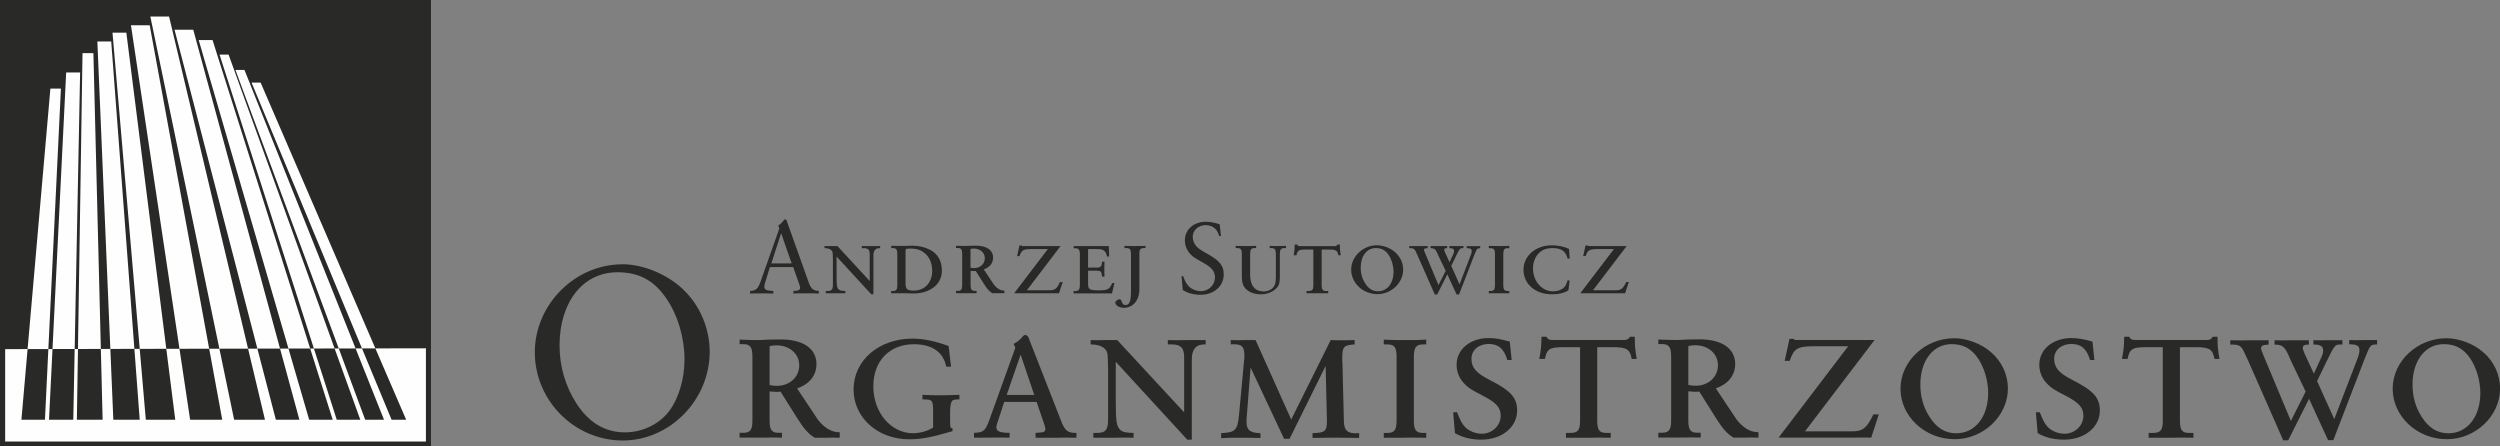 <?xml version="1.0" encoding="UTF-8"?>
<!DOCTYPE svg PUBLIC "-//W3C//DTD SVG 1.1//EN" "http://www.w3.org/Graphics/SVG/1.1/DTD/svg11.dtd">
<!-- Creator: CorelDRAW X5 -->
<svg xmlns="http://www.w3.org/2000/svg" xml:space="preserve" width="121.499mm" height="21.686mm" style="shape-rendering:geometricPrecision; text-rendering:geometricPrecision; image-rendering:optimizeQuality; fill-rule:evenodd; clip-rule:evenodd"
viewBox="0 0 27089 4835"
 xmlns:xlink="http://www.w3.org/1999/xlink">
 <rect x="0" y="0" width="27089" height="4835" fill="#808080" stroke="none"/>
 <defs>
  <style type="text/css">
   <![CDATA[
    .fil0 {fill:#FEFEFE}
    .fil1 {fill:#292928}
    .fil2 {fill:#292928;fill-rule:nonzero}
   ]]>
  </style>
 </defs>
 <g id="Warstwa_x0020_1">
  <g id="_199095528">
   <g>
    <polygon class="fil0" points="24,23 4647,23 4647,4798 24,4798 "/>
    <path class="fil1" d="M0 4835l4670 0 0 -4835 -4670 0 0 4835zm56 -51l4559 0 0 -1010 -4559 9 0 1001zm1163 -4430l150 0 530 4194 -319 0 -361 -4194zm-164 95l150 0 309 4099 -286 0 -173 -4099zm3346 4099l-1577 -3653 -98 0 1517 3653 157 0zm-240 0l-1512 -3790 -98 0 1406 3790 204 0zm-1782 -3956l98 0 1427 3956 -255 0 -1270 -3956zm-1512 193l-150 0 -186 3763 302 0 61 -3972 118 0 100 3972 -318 0 74 -3763zm1286 -351l150 0 1302 4114 -255 0 -1197 -4114zm-1608 526l115 0 -173 3588 -255 0 314 -3588zm1346 -638l203 0 1150 4226 -255 0 -1098 -4226zm-262 -143l203 0 1039 4369 -334 0 -908 -4369zm-210 95l203 0 786 4274 -348 0 -641 -4274z"/>
   </g>
   <path class="fil2" d="M8595 2894l66 188c8,23 9,30 9,36 0,21 -16,31 -48,33l-25 1 0 28c59,-2 88,-2 140,-2 51,0 78,0 135,2l0 -28c-56,-1 -81,-21 -105,-80l-244 -684c-2,-7 -8,-11 -15,-11 -8,0 -13,3 -24,21 -14,18 -29,32 -51,46l11 33 -204 578c-28,75 -50,95 -112,98l0 28c39,-2 56,-2 104,-2 62,0 89,0 147,2l0 -28c-57,-5 -67,-6 -81,-15 -10,-6 -16,-19 -16,-34 0,-8 1,-16 3,-23l57 -187 252 0zm-17 -40l-220 0 106 -328 114 328zm496 -188c-31,0 -54,0 -68,0 -16,1 -40,1 -72,0l0 23c55,0 88,21 89,58 1,11 1,35 2,70l0 263c0,58 -13,73 -60,73l-17 0 0 25c49,0 72,0 114,0 40,-1 57,-1 97,0l0 -25c-42,-1 -57,-5 -70,-16 -21,-19 -24,-44 -24,-160l0 -197 375 408 24 0 0 -421c0,-52 22,-78 65,-78l8 0 0 -23c-38,0 -52,0 -96,0 -46,1 -62,1 -103,0l0 23 22 0c46,0 64,18 64,66l0 290 -350 -379zm649 422c0,50 -11,65 -49,65l-18 0 0 25c47,0 71,0 108,0 26,-1 47,-1 64,0l72 2c54,0 109,-10 152,-29 100,-42 154,-119 154,-220 0,-107 -48,-187 -138,-229 -54,-26 -117,-40 -182,-40 -10,0 -38,1 -72,2 -22,1 -41,1 -62,1 -19,0 -23,0 -95,-2l0 25 17 0c38,0 49,16 49,66l0 333zm90 -366c0,-19 0,-19 1,-21 3,-5 23,-8 49,-8 59,0 104,11 141,38 62,41 97,116 97,203 0,128 -81,215 -200,215 -70,0 -89,-17 -89,-78l0 -350zm703 213c30,2 30,2 39,2 5,0 9,0 18,-1l88 139c34,55 57,81 91,102 27,0 49,0 63,0 16,-1 38,-1 68,0l0 -28c-41,1 -81,-23 -114,-66l-109 -164c64,-22 101,-68 101,-127 0,-82 -70,-130 -187,-130l-66 1c-33,2 -42,2 -60,2 -19,0 -23,0 -89,-2l0 24 18 0c38,0 49,16 49,66l0 334c0,50 -11,65 -49,65l-18 0 0 25c49,0 72,0 119,0 43,-1 62,-1 104,0l0 -25 -17 0c-36,0 -48,-15 -48,-65l0 -153zm0 -237c14,-3 21,-5 35,-5 70,0 120,44 120,105 0,62 -50,107 -117,107 -13,0 -21,-1 -38,-5l0 -203zm611 447l365 -479 -364 0 -48 0c-8,0 -8,0 -11,-6l-23 0 -25 115 26 0c24,-67 41,-76 135,-76l172 0 -365 479 389 0c38,-1 57,-1 97,0l40 -122 -29 0c-33,71 -56,89 -109,89l-250 0zm665 -446l108 0c58,0 86,24 95,82l24 -3 -5 -112c-35,0 -48,0 -96,0l-184 0c-55,1 -66,1 -100,0l0 24 16 0c39,0 51,16 51,66l0 333c0,50 -13,65 -54,65l-14 0 0 25c34,0 46,0 100,0l222 0c47,-1 60,-1 94,0l27 -112 -25 0c-27,67 -48,79 -139,79 -107,0 -122,-9 -122,-73l0 -140 89 0c50,0 59,10 62,64l27 0c-2,-54 -2,-65 -2,-81 0,-16 0,-27 2,-80l-27 0c-2,50 -14,64 -57,64l-94 0 0 -200zm553 55c0,-50 11,-66 49,-66l18 0 0 -24c-50,2 -70,2 -131,2 -46,0 -60,0 -97,-2l0 24 21 0c39,0 50,15 50,66l0 407c0,101 -17,144 -58,144 -21,0 -33,-9 -40,-31 -8,-25 -15,-32 -28,-32 -16,0 -44,22 -44,35 0,32 42,58 93,58 99,0 168,-81 168,-201l0 -381zm872 -324c-58,-18 -108,-27 -152,-27 -131,0 -226,84 -226,202 0,56 22,108 59,148 27,30 50,44 135,91 98,55 132,96 132,161 0,83 -68,150 -153,150 -48,0 -100,-21 -130,-52 -25,-25 -39,-50 -62,-111l-17 0 13 150c51,34 116,52 194,52 144,0 250,-94 250,-221 0,-97 -44,-150 -195,-233 -49,-27 -83,-50 -100,-70 -26,-29 -41,-67 -41,-104 0,-71 62,-127 140,-127 38,0 75,14 100,36 23,21 33,40 47,83l19 0 -14 -130zm329 324c0,-50 11,-66 48,-66l17 0 0 -24c-43,2 -58,2 -114,2 -54,0 -67,0 -108,-2l0 24 18 0c38,0 49,16 49,66l0 238c0,73 14,112 50,145 35,32 93,52 155,52 64,0 120,-21 160,-57 39,-35 47,-60 47,-145l0 -233c0,-50 11,-66 49,-66l18 0 0 -24c-38,2 -50,2 -105,2 -35,0 -44,0 -72,-2l0 24 16 0c40,0 51,15 51,66l0 233c0,72 -5,96 -25,122 -23,31 -64,49 -108,49 -94,0 -146,-65 -146,-180l0 -223zm685 -50l0 384c0,51 -11,65 -52,65l-22 0 0 25c50,0 74,0 120,0 44,-1 67,-1 115,0l0 -25 -24 0c-35,0 -47,-15 -47,-65l0 -384 84 0c71,0 88,11 97,62l26 0c-8,-46 -10,-65 -10,-116l-25 0c-7,13 -15,17 -32,17l-374 0c-17,0 -25,-3 -32,-17l-26 0c-1,50 -2,66 -11,116l30 0c10,-52 25,-62 97,-62l87 0zm692 -47c-153,0 -282,121 -282,265 0,145 128,265 284,265 152,0 279,-122 279,-266 0,-72 -32,-141 -88,-189 -51,-46 -128,-74 -194,-74zm-14 31c62,0 105,24 141,79 31,49 50,115 50,177 0,125 -68,212 -168,212 -58,0 -104,-28 -140,-87 -32,-49 -48,-107 -48,-168 0,-127 66,-213 164,-213zm774 285l100 218 27 0 163 -423c31,-77 31,-77 66,-78l0 -23c-30,0 -41,0 -75,0 -32,1 -43,1 -71,0l0 22c42,1 54,8 54,32 0,10 -2,23 -7,34l-125 326 -90 -200 55 -113c36,-74 40,-79 66,-79l11 0 0 -23c-31,0 -43,0 -82,0 -32,1 -42,1 -70,0l0 23c38,0 51,9 51,32 0,9 -2,19 -8,31l-41 90 -48 -104c-8,-18 -10,-25 -10,-32 0,-13 8,-17 32,-17l0 -23c-42,0 -63,0 -97,0 -32,1 -47,1 -83,0l0 23c46,1 55,10 86,84l78 162 -78 154 -143 -341c-11,-27 -14,-34 -14,-40 0,-14 10,-18 40,-19l0 -23c-41,0 -59,0 -93,0 -35,1 -58,1 -107,0l0 23 15 0c21,0 35,5 43,16 8,9 8,9 35,69l184 417 26 0 109 -218zm516 115c0,50 -11,65 -49,65l-18 0 0 25c56,0 64,0 98,0 27,-1 40,-1 124,0l0 -25 -17 0c-36,0 -48,-15 -48,-65l0 -333c0,-50 11,-66 48,-66l17 0 0 -25c-41,2 -56,2 -105,2 -56,0 -72,0 -117,-2l0 25 18 0c38,0 49,15 49,66l0 333zm803 -391c-59,-26 -119,-39 -186,-39 -176,0 -308,114 -308,265 0,154 129,266 307,266 75,0 135,-14 180,-44l13 -103 -21 -7c-14,43 -23,62 -38,78 -24,26 -73,44 -120,44 -122,0 -218,-109 -218,-250 0,-55 18,-109 49,-148 38,-48 91,-71 163,-71 95,0 143,34 163,114l23 -1 -8 -105zm259 448l365 -479 -364 0 -48 0c-8,0 -8,0 -11,-6l-23 0 -25 115 26 0c24,-67 41,-76 135,-76l172 0 -365 479 389 0c38,-1 57,-1 97,0l40 -122 -28 0c-33,71 -56,89 -109,89l-250 0z"/>
   <path class="fil2" d="M6743 2864c-514,0 -948,437 -948,953 0,525 431,956 953,956 511,0 942,-440 942,-962 0,-254 -108,-506 -290,-677 -171,-163 -434,-271 -658,-271zm-52 86c235,0 401,91 533,290 122,177 193,425 193,655 0,207 -61,417 -163,555 -105,144 -293,235 -481,235 -218,0 -392,-105 -528,-315 -119,-185 -182,-401 -182,-627 0,-470 254,-793 627,-793zm1649 1291c61,5 61,5 80,5 9,0 19,0 38,-2l181 288c71,113 118,167 189,211 57,0 101,0 130,0 33,-2 78,-2 141,0l0 -59c-85,2 -167,-47 -236,-136l-226 -339c132,-45 210,-141 210,-263 0,-169 -144,-268 -387,-268l-137 2c-68,5 -87,5 -125,5 -40,0 -47,0 -184,-5l0 49 38 0c78,0 101,33 101,136l0 691c0,103 -24,134 -101,134l-38 0 0 52c101,0 148,0 245,0 90,-2 127,-2 214,0l0 -52 -35 0c-75,0 -99,-31 -99,-134l0 -317zm0 -490c28,-7 42,-9 73,-9 144,0 247,92 247,217 0,127 -104,222 -243,222 -26,0 -42,-2 -78,-9l0 -419zm1939 -2c-148,-54 -276,-80 -391,-80 -365,0 -639,236 -639,551 0,306 262,540 603,540 127,0 233,-19 469,-88l0 -31c-26,-5 -26,-5 -26,-90l0 -92c0,-42 7,-90 16,-106 12,-21 21,-24 85,-26l0 -49c-132,5 -146,5 -210,5 -61,0 -104,0 -191,-5l0 49 38 2c71,0 78,16 78,144l0 160c-59,38 -144,61 -219,61 -238,0 -429,-224 -429,-507 0,-276 174,-457 441,-457 196,0 318,85 349,243l52 0 -26 -226zm954 608l85 248c7,23 9,35 9,44 0,26 -14,35 -52,37l-54 5 0 52c104,0 153,0 224,0 73,-2 120,-2 219,0l0 -52c-92,0 -120,-21 -158,-110l-363 -927c-7,-14 -19,-24 -33,-24 -12,0 -19,5 -33,21 -26,33 -57,57 -94,75l19 42 -283 786c-42,115 -61,132 -165,136l0 52c52,0 71,0 134,0 104,-2 151,-2 252,0l0 -52c-104,0 -144,-16 -144,-61 0,-9 2,-16 5,-28l80 -246 351 0zm-26 -78l-299 0 151 -436 148 436zm900 -594c-64,0 -111,0 -141,0 -33,2 -82,2 -148,0l0 47c113,0 181,44 184,119 2,24 2,73 5,146l0 544c0,119 -26,150 -125,150l-35 0 0 52c101,0 148,0 236,0 82,-2 118,-2 200,0l0 -52c-87,-2 -118,-9 -144,-33 -42,-40 -49,-92 -49,-330l0 -408 775 844 49 0 0 -870c0,-108 45,-162 134,-162l16 0 0 -47c-78,0 -108,0 -198,0 -94,2 -127,2 -212,0l0 47 45 0c94,0 132,38 132,137l0 599 -724 -782zm1885 863l-387 -863c-59,0 -104,0 -132,0 -31,2 -75,2 -137,0l0 47 28 -2c94,0 120,26 120,127 0,14 0,24 -2,33l-57 610c-16,163 -40,186 -193,193l0 55c73,-5 106,-5 179,-5 85,0 137,0 247,3l0 -52c-115,-5 -151,-33 -151,-123 0,-16 0,-35 2,-52l42 -537 363 773 59 0 391 -790 12 514 2 82c0,111 -21,130 -156,132l0 52c200,-3 203,-3 243,-3 33,0 33,0 262,3l0 -52c-14,2 -28,2 -35,2 -92,0 -127,-33 -130,-127l-16 -639 -2 -21 0 -28c0,-122 16,-141 134,-148l0 -47c-59,2 -104,2 -132,2 -28,0 -71,0 -127,-2l-429 863zm1141 9c0,104 -24,134 -101,134l-38 0 0 52c115,0 132,0 203,0 57,-2 82,-2 257,0l0 -52 -35 0c-75,0 -99,-31 -99,-134l0 -689c0,-103 24,-136 99,-136l35 0 0 -52c-85,5 -115,5 -217,5 -115,0 -148,0 -243,-5l0 52 38 0c78,0 101,31 101,137l0 688zm1225 -856c-92,-26 -160,-38 -226,-38 -203,0 -349,123 -349,290 0,80 33,158 94,214 42,42 71,59 203,127 134,71 181,125 181,210 0,108 -92,196 -207,196 -66,0 -139,-31 -179,-73 -33,-35 -52,-71 -87,-160l-42 0 19 226c78,47 177,71 285,71 224,0 389,-135 389,-316 0,-139 -68,-214 -299,-332 -144,-73 -196,-132 -196,-229 0,-92 78,-160 186,-160 106,0 167,52 203,174l47 0 -21 -200zm763 61l0 795c0,106 -24,134 -108,134l-45 0 0 52c104,0 153,0 247,0 92,-2 139,-2 238,0l0 -52 -49 0c-73,0 -97,-31 -97,-134l0 -795 174 0c146,0 181,24 200,127l54 0c-16,-94 -21,-134 -21,-240l-52 0c-14,26 -31,35 -66,35l-773 0c-35,0 -52,-7 -66,-35l-54 0c-2,104 -5,137 -24,240l61 0c21,-108 52,-127 200,-127l179 0zm1174 478c61,5 61,5 80,5 9,0 19,0 38,-2l181 288c71,113 118,167 189,211 57,0 101,0 130,0 33,-2 78,-2 141,0l0 -59c-85,2 -167,-47 -236,-136l-226 -339c132,-45 210,-141 210,-263 0,-169 -144,-268 -387,-268l-137 2c-68,5 -87,5 -125,5 -40,0 -47,0 -184,-5l0 49 38 0c78,0 101,33 101,136l0 691c0,103 -24,134 -101,134l-38 0 0 52c101,0 148,0 245,0 90,-2 127,-2 214,0l0 -52 -35 0c-75,0 -99,-31 -99,-134l0 -317zm0 -490c28,-7 42,-9 73,-9 144,0 247,92 247,217 0,127 -104,222 -243,222 -26,0 -42,-2 -78,-9l0 -419zm1263 924l754 -990 -752 0 -99 0c-16,0 -16,0 -24,-12l-47 0 -52 238 54 0c49,-139 85,-158 278,-158l356 0 -754 990 804 0c78,-2 118,-2 200,0l82 -252 -59 0c-68,146 -115,184 -226,184l-516 0zm1617 -1009c-316,0 -582,250 -582,547 0,299 264,547 587,547 313,0 577,-253 577,-550 0,-148 -66,-292 -181,-391 -106,-94 -264,-153 -401,-153zm-28 64c127,0 217,49 292,163 64,101 104,238 104,365 0,259 -141,438 -346,438 -120,0 -214,-59 -290,-179 -66,-101 -99,-222 -99,-346 0,-262 137,-441 339,-441zm1525 -28c-92,-26 -160,-38 -226,-38 -203,0 -349,123 -349,290 0,80 33,158 94,214 42,42 71,59 203,127 134,71 181,125 181,210 0,108 -92,196 -207,196 -66,0 -139,-31 -179,-73 -33,-35 -52,-71 -87,-160l-42 0 19 226c78,47 177,71 285,71 224,0 389,-135 389,-316 0,-139 -68,-214 -299,-332 -144,-73 -196,-132 -196,-229 0,-92 78,-160 186,-160 106,0 167,52 203,174l47 0 -21 -200zm763 61l0 795c0,106 -24,134 -108,134l-45 0 0 52c104,0 153,0 247,0 92,-2 139,-2 238,0l0 -52 -49 0c-73,0 -97,-31 -97,-134l0 -795 174 0c146,0 181,24 200,127l54 0c-16,-94 -21,-134 -21,-240l-52 0c-14,26 -31,35 -66,35l-773 0c-35,0 -52,-7 -66,-35l-54 0c-2,104 -5,137 -24,240l61 0c21,-108 52,-127 200,-127l179 0zm1584 557l207 450 57 0 337 -875c64,-160 64,-160 137,-162l0 -47c-61,0 -85,0 -156,0 -66,2 -90,2 -146,0l0 45c87,2 111,16 111,66 0,21 -5,47 -14,71l-259 674 -186 -412 113 -233c75,-153 82,-163 137,-163l24 0 0 -47c-64,0 -90,0 -170,0 -66,2 -87,2 -144,0l0 47c78,0 106,19 106,66 0,19 -5,40 -16,64l-85 186 -99 -214c-16,-38 -21,-52 -21,-66 0,-26 16,-35 66,-35l0 -47c-87,0 -130,0 -200,0 -66,2 -97,2 -172,0l0 47c94,2 113,21 177,174l160 335 -160 318 -295 -705c-24,-57 -28,-71 -28,-82 0,-28 21,-38 82,-40l0 -47c-85,0 -123,0 -193,0 -73,2 -120,2 -222,0l0 47 31 0c42,0 73,9 90,33 16,19 16,19 73,143l379 861 54 0 226 -450zm1489 -654c-316,0 -582,250 -582,547 0,299 264,547 587,547 313,0 577,-253 577,-550 0,-148 -66,-292 -181,-391 -106,-94 -264,-153 -401,-153zm-28 64c127,0 217,49 292,163 64,101 104,238 104,365 0,259 -141,438 -346,438 -120,0 -214,-59 -290,-179 -66,-101 -99,-222 -99,-346 0,-262 137,-441 339,-441z"/>
  </g>
 </g>
</svg>
